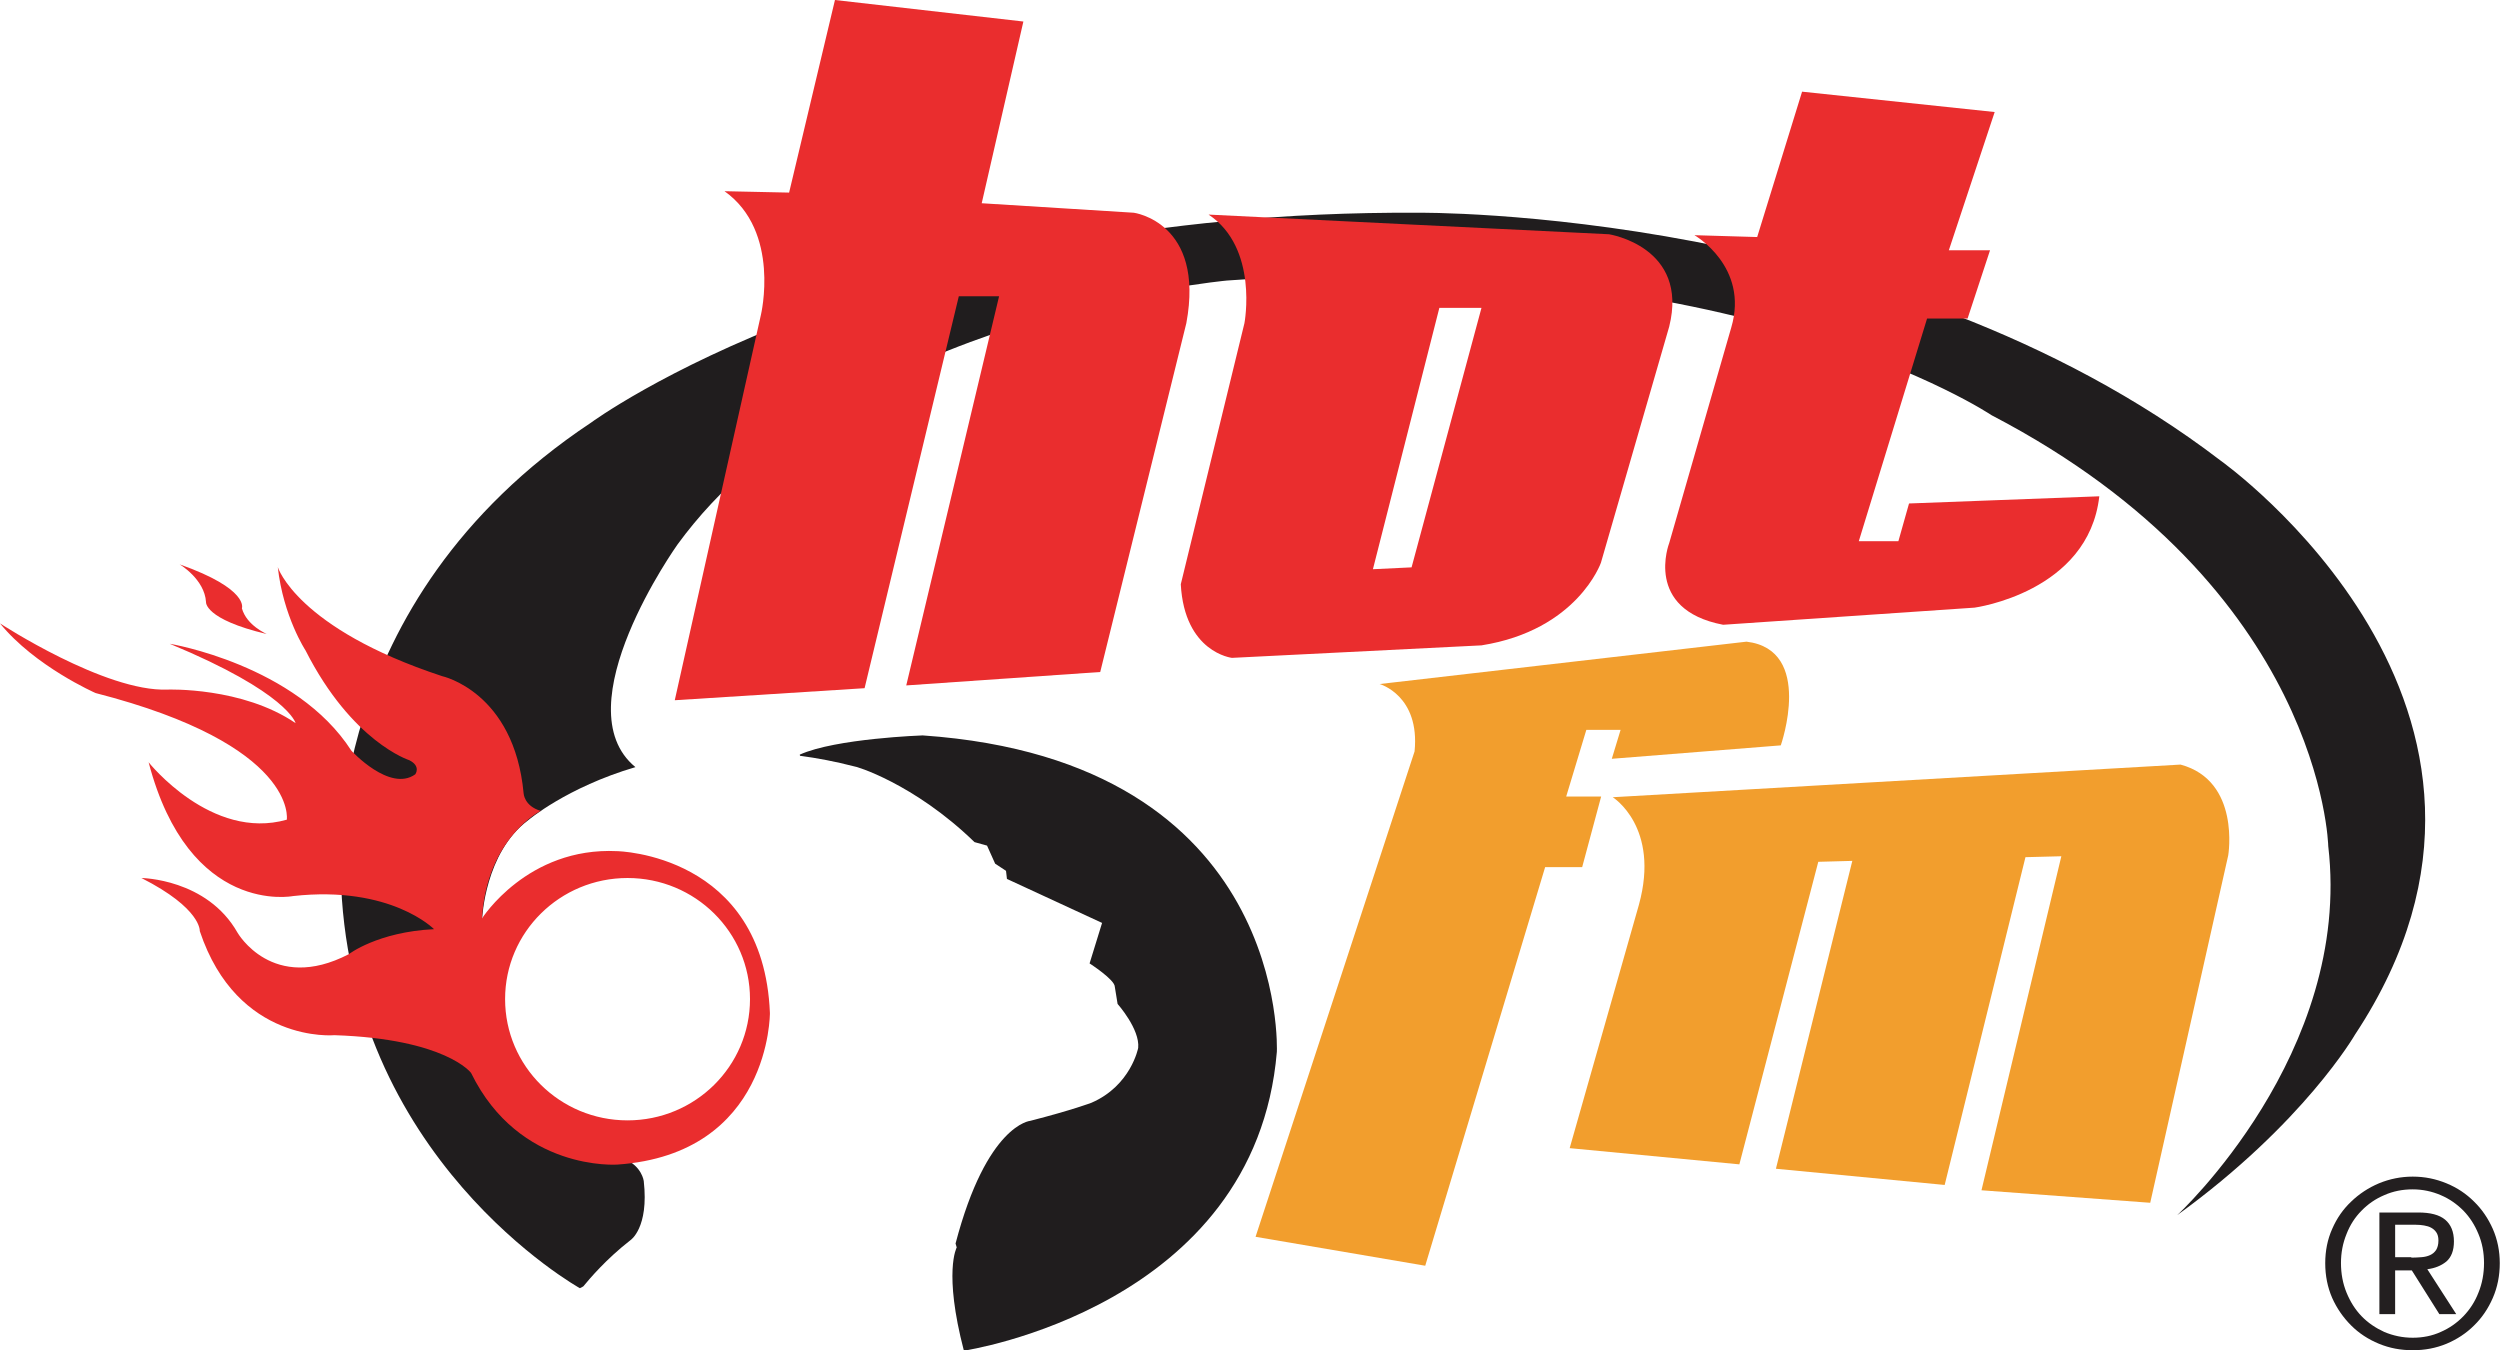 <?xml version="1.0" encoding="utf-8"?>
<!-- Generator: Adobe Illustrator 24.0.1, SVG Export Plug-In . SVG Version: 6.00 Build 0)  -->
<svg version="1.1" id="Layer_1" xmlns="http://www.w3.org/2000/svg" xmlns:xlink="http://www.w3.org/1999/xlink" x="0px" y="0px"
	 viewBox="0 0 1080 583.3" style="enable-background:new 0 0 1080 583.3;" xml:space="preserve">
<style type="text/css">
	.st0{fill:#201D1E;}
	.st1{fill:#EA2D2E;}
	.st2{fill:#F29E2D;}
	.st3{fill:#231F20;}
</style>
<g>
	<g>
		<g>
			<path class="st0" d="M421,363.8l5.4,1.5l3.5,7.8l4.7,3.1l0.4,3.5l41.1,19l-5.4,17.5c0,0,10.9,7,10.9,10.1l1.2,7.4
				c0,0,9.7,10.9,8.9,19c0,0-3.1,16.3-20.2,23.7c0,0-8.1,3.1-26.4,7.8c0,0-18.8,1.5-32.3,53l0.5,1.7c0,0-5.8,10.5,3.1,44.6
				c0,0,125.9-18.6,135.2-129.1c0,0,5.8-125.7-153-136.7c0,0-37.6,1.3-53.1,8.3l0.1,0.5c7.5,1,15.4,2.5,23.5,4.6
				C369,330.8,394.6,338.2,421,363.8z"/>
			<path class="st0" d="M959.2,198.9c-143.1-109.4-346.7-107-346.7-107c-232.7-1.2-357.2,90.7-357.2,90.7
				C137.9,260.6,147.2,377,147.2,377c2.3,123.3,103.3,179.5,103.3,179.5c0.5-0.2,1-0.5,1.5-0.8c2.8-3.4,9.9-11.8,20.3-19.9
				c0,0,8.1-5.2,5.8-25.6c0,0-0.8-6.4-8.3-9.5c0,0-70.2-24.4-61.5-103.9c0,0,1.2-28.5,19.8-42.4c0,0,16.6-14.2,46.4-23
				c-31.8-26.1,18.2-96.2,18.2-96.2c72.1-98.9,237.3-114,237.3-114c219.9-16.3,330.4,58.2,330.4,58.2
				c143.1,74.5,145.4,186.1,145.4,186.1c10.5,89.6-65.2,159.4-65.2,159.4c54.7-39.6,76.8-78,76.8-78
				C1110.5,306,959.2,198.9,959.2,198.9z"/>
		</g>
		<g>
			<g>
				<path class="st1" d="M266.6,367.7c-38.8-1.9-58.4,29.1-58.4,29.1c2.1-34.9,25.4-46.5,25.4-46.5c-7.2-2.1-7.4-7.6-7.4-7.6
					c-4.1-43.9-35.2-50.6-35.2-50.6c-62.8-20.7-71-47.1-71-47.1C122.4,266.4,132,281,132,281c20.1,39.6,44.8,47.4,44.8,47.4
					c5.2,2.6,2.6,6.1,2.6,6.1c-11,7.9-27.6-10.2-27.6-10.2c-23.9-37.2-78.5-46.2-78.5-46.2c51.2,21.2,54.4,34.3,54.4,34.3
					c-23-15.7-55.3-14.5-55.3-14.5C45.4,299,0,269.3,0,269.3c15.1,18.6,41.3,30.1,41.3,30.1c87.6,22.5,82.6,54.7,82.6,54.7
					c-32.6,9.3-59.7-24.8-59.7-24.8c17.5,66.7,62.4,57.8,62.4,57.8c42.3-4.7,60.9,14.3,60.9,14.3c-24.4,1.2-36.8,10.8-36.8,10.8
					c-33,17.1-48.1-9.3-48.1-9.3c-13.2-23.3-41.5-23.6-41.5-23.6c26,13.2,25.2,22.9,25.2,22.9c16.3,48.9,58.2,45,58.2,45
					c48.1,1.6,59,16.3,59,16.3c20.9,42.7,63.2,39.6,63.2,39.6c66.3-4.6,65.9-65.5,65.9-65.5C329.8,368.8,266.6,367.7,266.6,367.7z
					 M271.1,484c-29.2,0-52.9-23.4-52.9-52.4c0-28.9,23.7-52.3,52.9-52.3s52.9,23.4,52.9,52.3C324,460.6,300.3,484,271.1,484z"/>
			</g>
			<path class="st1" d="M104.5,262.8c0,0,3.3-8.3-26.9-19c0,0,10.8,6.4,11.4,16.3c0,0-0.8,7.4,26.2,13.8
				C115.2,273.8,106.6,270.3,104.5,262.8z"/>
		</g>
		<g>
			<path class="st2" d="M596,295.5c0,0,17.5,4.9,15.1,29.1l-68.7,209.7l73.3,12.5l51.8-172.2h16l8.2-30.5h-15.1l8.7-28.8h14.8
				l-3.8,12.5l73-5.8c0,0,14.5-41.3-14.8-44.8L596,295.5z"/>
			<path class="st2" d="M696.7,344.4c0,0,20.6,12.8,11.3,46.5L678.1,496l73.3,7l34.1-130.7l14.7-0.4l-33,133l72.9,7l34.9-141.6
				l15.5-0.4l-34.5,144.3l72.9,5.4l33.7-150.1c0,0,5.4-32.2-20.6-39.2L696.7,344.4z"/>
		</g>
		<g>
			<path class="st1" d="M778.5,39.6l-19.4,62.8l-27.1-0.8c0,0,23.7,13.6,15.9,39.9l-26.8,93.1c0,0-11.2,28.7,23.3,35.3l108.6-7.4
				c0,0,49.2-6.6,53.9-48.1l-82.2,3.1l-4.6,16.3H803l29.5-96.2h17.5l9.7-29.5h-17.8l19.8-59.7L778.5,39.6z"/>
			<g>
				<path class="st1" d="M695.1,101.2l-173-8.5c21.7,14.4,15.5,46.9,15.5,46.9l-27.5,112.8c1.6,29.5,22.1,31.8,22.1,31.8l107.8-5.4
					c41.5-6.6,51.6-35.7,51.6-35.7l29.5-102C729.7,106.6,695.1,101.2,695.1,101.2z M609.8,245.1l-16.7,0.8L621.8,133h18.2
					L609.8,245.1z"/>
			</g>
			<path class="st1" d="M360.7,0l81.4,9.3l-18,78.5l65.7,4.1c0,0,30.8,4.1,22.7,47.7l-37.2,150.7l-83.8,5.8L431.6,128h-17.4
				l-40.7,169.3l-82,5.2l37.2-166.4c0,0,8.7-36.1-15.7-53.5l27.9,0.6L360.7,0z"/>
		</g>
	</g>
	<g>
		<path class="st3" d="M1007.5,530.9c2-4.6,4.7-8.5,8.2-11.8c3.4-3.3,7.5-6,12-7.9c4.6-1.9,9.5-2.9,14.6-2.9c5.2,0,10,1,14.6,2.9
			c4.6,1.9,8.5,4.5,11.9,7.9c3.4,3.3,6.1,7.3,8.1,11.8c2,4.6,3,9.5,3,14.8c0,5.4-1,10.4-3,15c-2,4.6-4.7,8.6-8.1,11.9
			c-3.4,3.4-7.4,6-11.9,7.9c-4.6,1.9-9.4,2.8-14.6,2.8c-5.2,0-10-0.9-14.6-2.8c-4.6-1.9-8.6-4.5-12-7.9c-3.4-3.4-6.2-7.4-8.2-11.9
			c-2-4.6-3-9.6-3-15C1004.5,540.3,1005.5,535.4,1007.5,530.9z M1013.7,558.4c1.6,3.9,3.7,7.3,6.5,10.2c2.8,2.9,6.1,5.1,9.8,6.8
			c3.8,1.6,7.9,2.5,12.3,2.5c4.3,0,8.4-0.8,12.1-2.5c3.7-1.6,7-3.9,9.8-6.8c2.8-2.9,5-6.3,6.5-10.2c1.6-3.9,2.4-8.2,2.4-12.8
			c0-4.5-0.8-8.7-2.4-12.5c-1.6-3.9-3.7-7.2-6.5-10.1c-2.8-2.8-6-5.1-9.8-6.7c-3.7-1.6-7.8-2.5-12.1-2.5c-4.4,0-8.5,0.8-12.3,2.5
			c-3.8,1.6-7.1,3.9-9.8,6.7c-2.8,2.8-5,6.2-6.5,10.1c-1.6,3.9-2.4,8.1-2.4,12.5C1011.3,550.2,1012.1,554.5,1013.7,558.4z
			 M1044.7,523.8c5.2,0,9.1,1,11.6,3.1c2.5,2.1,3.8,5.2,3.8,9.4c0,3.9-1.1,6.8-3.3,8.7c-2.2,1.8-5,2.9-8.2,3.3l12.5,19.4h-7.3
			l-11.9-18.9h-7.2v18.9h-6.8v-43.9H1044.7z M1041.7,543.3c1.5,0,3-0.1,4.4-0.2c1.4-0.1,2.6-0.4,3.7-0.9c1.1-0.5,1.9-1.2,2.6-2.2
			c0.6-1,1-2.3,1-4.1c0-1.5-0.3-2.6-0.9-3.5c-0.6-0.9-1.3-1.5-2.2-2c-0.9-0.5-1.9-0.8-3.1-1c-1.2-0.2-2.3-0.3-3.5-0.3h-9v14H1041.7z
			"/>
	</g>
</g>
</svg>
